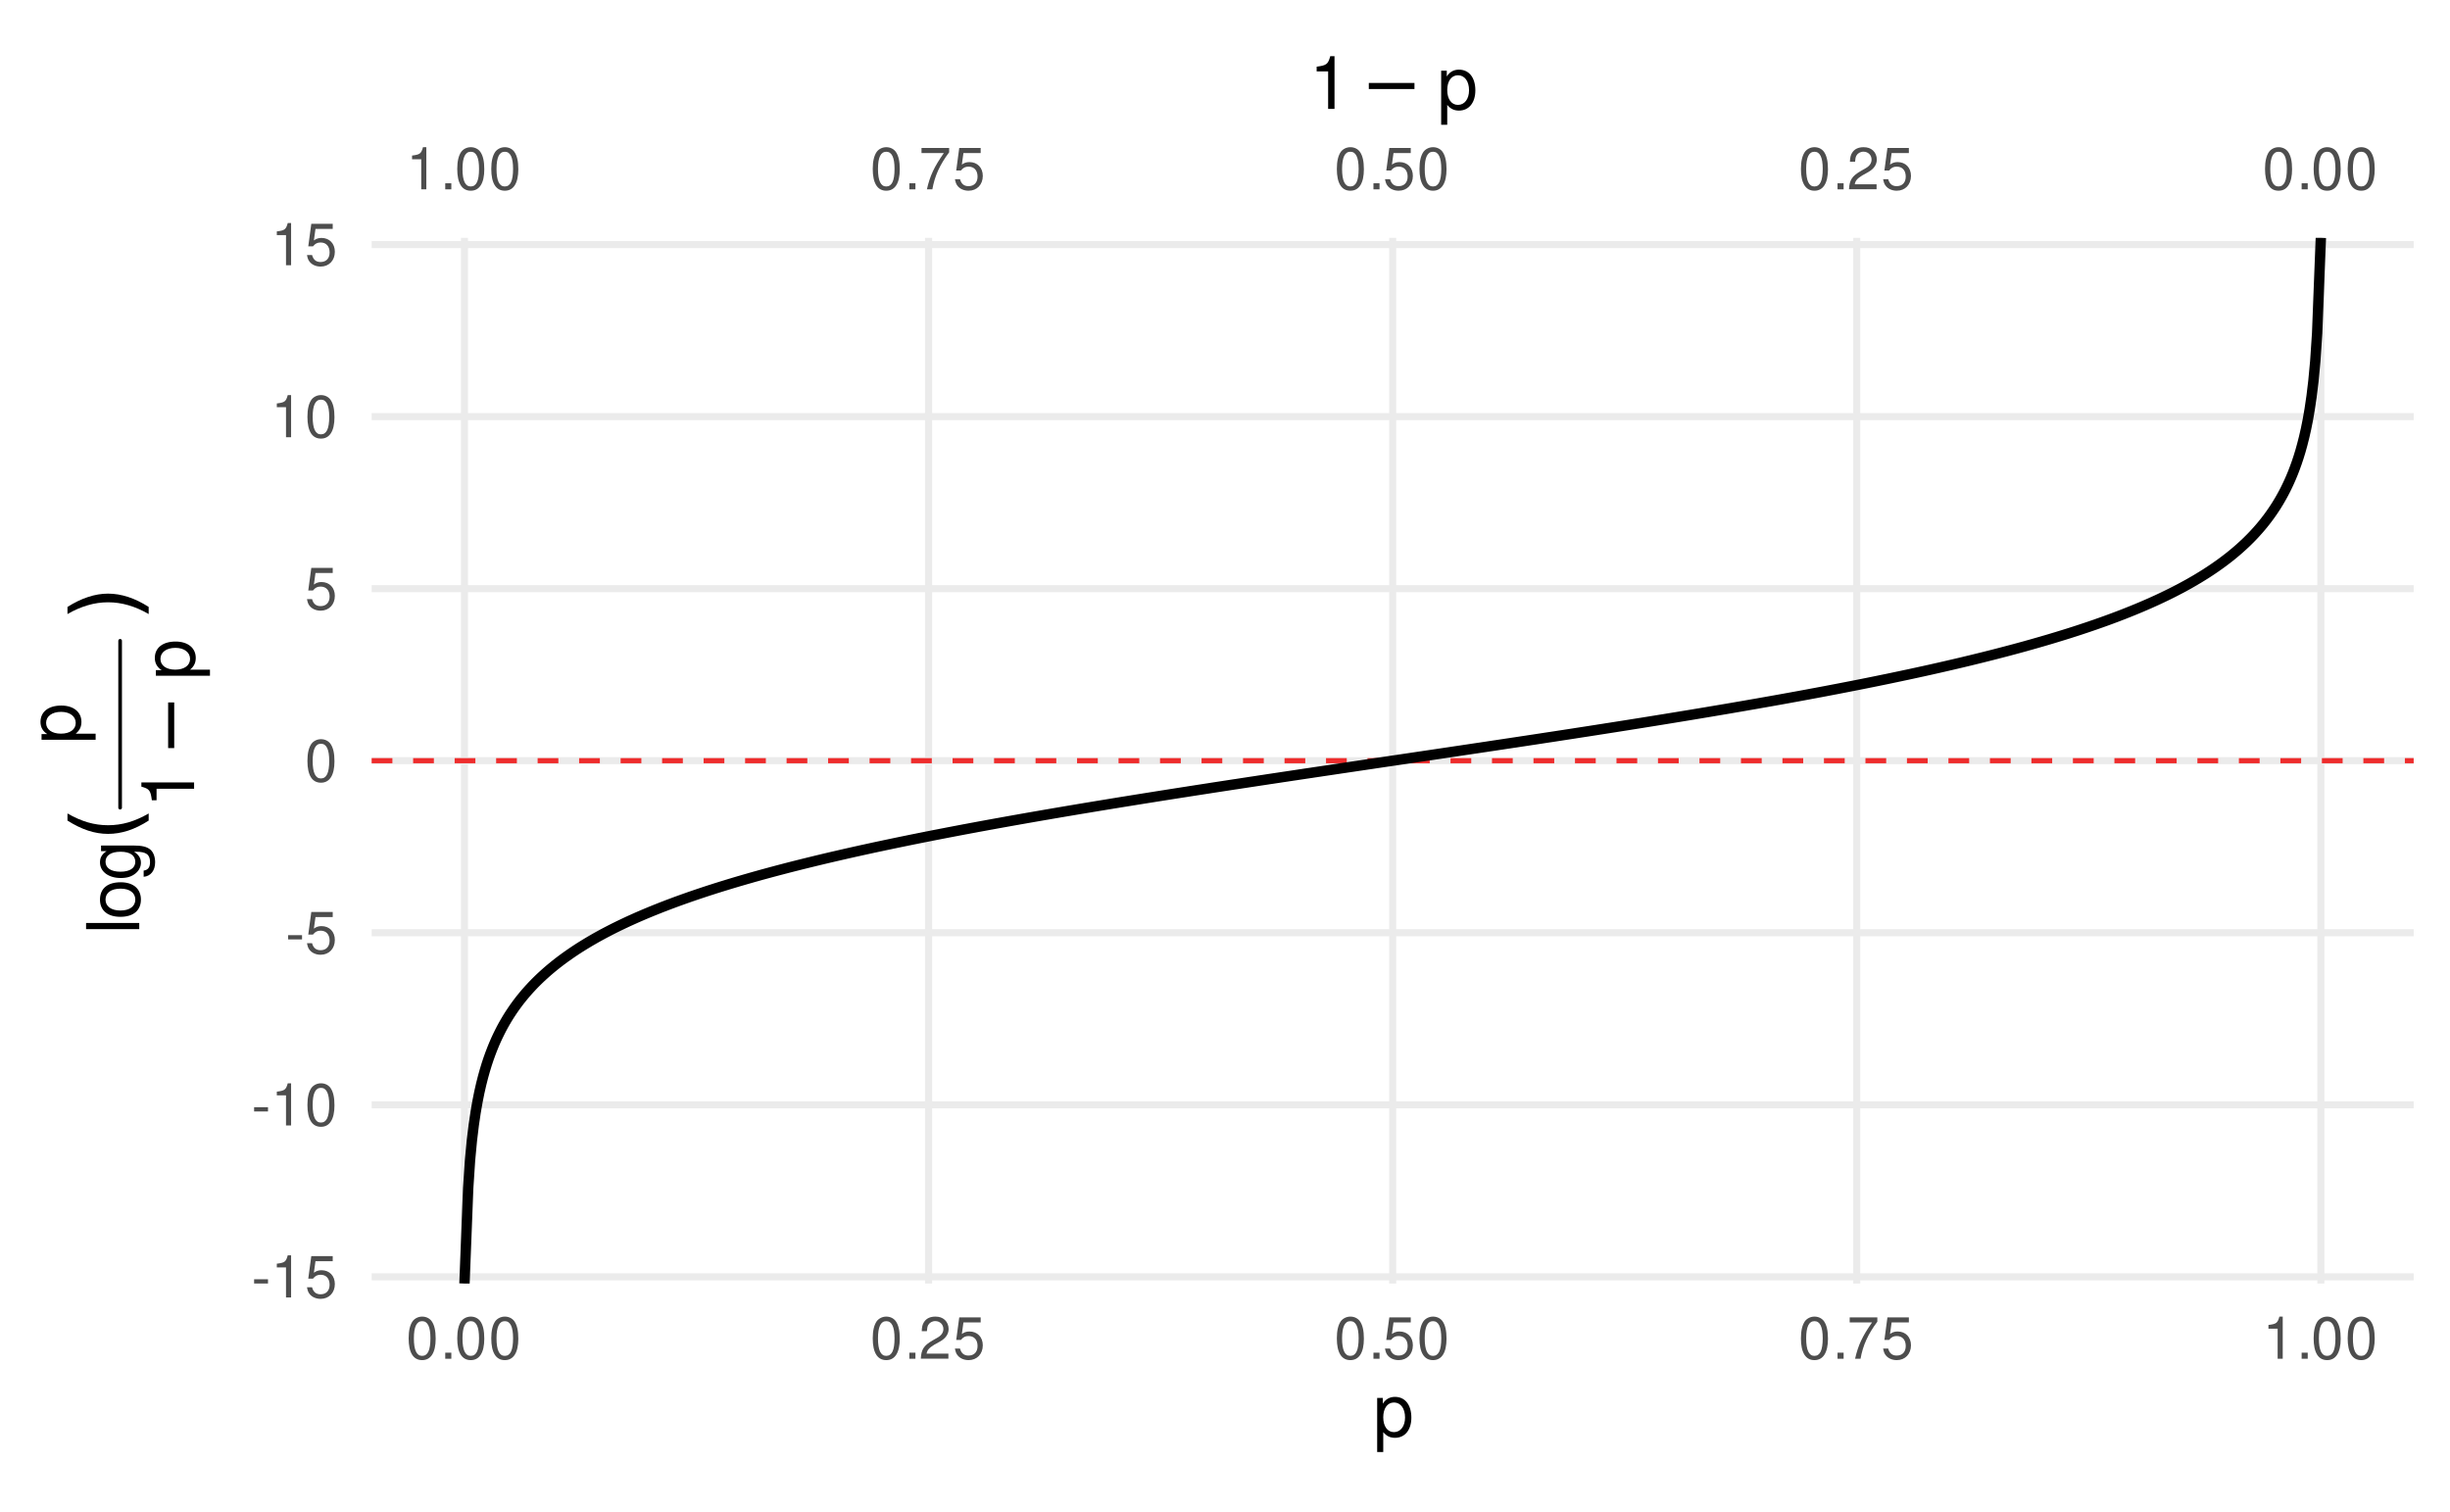 <?xml version="1.0" encoding="UTF-8"?>
<svg xmlns="http://www.w3.org/2000/svg" xmlns:xlink="http://www.w3.org/1999/xlink" width="504pt" height="311pt" viewBox="0 0 504 311" version="1.1">
<defs>
<g>
<symbol overflow="visible" id="glyph0-0">
<path style="stroke:none;" d=""/>
</symbol>
<symbol overflow="visible" id="glyph0-1">
<path style="stroke:none;" d="M 3.297 -8.672 C 2.516 -8.672 1.781 -8.312 1.344 -7.734 C 0.797 -6.953 0.516 -5.812 0.516 -4.203 C 0.516 -1.266 1.469 0.281 3.297 0.281 C 5.094 0.281 6.078 -1.266 6.078 -4.125 C 6.078 -5.812 5.812 -6.938 5.25 -7.734 C 4.812 -8.328 4.109 -8.672 3.297 -8.672 Z M 3.297 -7.734 C 4.438 -7.734 5 -6.578 5 -4.219 C 5 -1.75 4.453 -0.594 3.281 -0.594 C 2.156 -0.594 1.594 -1.797 1.594 -4.188 C 1.594 -6.578 2.156 -7.734 3.297 -7.734 Z M 3.297 -7.734 "/>
</symbol>
<symbol overflow="visible" id="glyph0-2">
<path style="stroke:none;" d="M 2.297 -1.25 L 1.047 -1.25 L 1.047 0 L 2.297 0 Z M 2.297 -1.25 "/>
</symbol>
<symbol overflow="visible" id="glyph0-3">
<path style="stroke:none;" d="M 6.078 -1.047 L 1.594 -1.047 C 1.703 -1.766 2.094 -2.219 3.125 -2.859 L 4.328 -3.531 C 5.516 -4.188 6.125 -5.078 6.125 -6.141 C 6.125 -6.859 5.844 -7.531 5.344 -8 C 4.844 -8.453 4.219 -8.672 3.406 -8.672 C 2.328 -8.672 1.531 -8.297 1.062 -7.547 C 0.75 -7.094 0.625 -6.547 0.594 -5.672 L 1.656 -5.672 C 1.688 -6.266 1.766 -6.609 1.906 -6.906 C 2.188 -7.422 2.734 -7.75 3.375 -7.75 C 4.328 -7.75 5.047 -7.062 5.047 -6.125 C 5.047 -5.422 4.656 -4.828 3.906 -4.391 L 2.797 -3.75 C 1.016 -2.719 0.5 -1.906 0.406 -0.016 L 6.078 -0.016 Z M 6.078 -1.047 "/>
</symbol>
<symbol overflow="visible" id="glyph0-4">
<path style="stroke:none;" d="M 5.719 -8.516 L 1.312 -8.516 L 0.688 -3.875 L 1.656 -3.875 C 2.141 -4.469 2.562 -4.672 3.234 -4.672 C 4.375 -4.672 5.078 -3.891 5.078 -2.625 C 5.078 -1.406 4.375 -0.656 3.219 -0.656 C 2.297 -0.656 1.734 -1.125 1.469 -2.094 L 0.422 -2.094 C 0.562 -1.391 0.688 -1.062 0.938 -0.75 C 1.422 -0.094 2.281 0.281 3.234 0.281 C 4.953 0.281 6.156 -0.969 6.156 -2.766 C 6.156 -4.453 5.047 -5.609 3.406 -5.609 C 2.812 -5.609 2.328 -5.453 1.844 -5.094 L 2.172 -7.469 L 5.719 -7.469 Z M 5.719 -8.516 "/>
</symbol>
<symbol overflow="visible" id="glyph0-5">
<path style="stroke:none;" d="M 6.234 -8.516 L 0.547 -8.516 L 0.547 -7.469 L 5.141 -7.469 C 3.125 -4.578 2.297 -2.797 1.656 0 L 2.781 0 C 3.25 -2.719 4.312 -5.062 6.234 -7.625 Z M 6.234 -8.516 "/>
</symbol>
<symbol overflow="visible" id="glyph0-6">
<path style="stroke:none;" d="M 3.109 -6.188 L 3.109 0 L 4.156 0 L 4.156 -8.672 L 3.469 -8.672 C 3.094 -7.344 2.859 -7.156 1.219 -6.953 L 1.219 -6.188 Z M 3.109 -6.188 "/>
</symbol>
<symbol overflow="visible" id="glyph0-7">
<path style="stroke:none;" d="M 3.406 -3.75 L 0.547 -3.75 L 0.547 -2.875 L 3.406 -2.875 Z M 3.406 -3.75 "/>
</symbol>
<symbol overflow="visible" id="glyph1-0">
<path style="stroke:none;" d=""/>
</symbol>
<symbol overflow="visible" id="glyph1-1">
<path style="stroke:none;" d="M 3.891 -7.719 L 3.891 0 L 5.203 0 L 5.203 -10.844 L 4.328 -10.844 C 3.875 -9.188 3.562 -8.953 1.531 -8.688 L 1.531 -7.719 Z M 3.891 -7.719 "/>
</symbol>
<symbol overflow="visible" id="glyph1-2">
<path style="stroke:none;" d="M 0.812 3.266 L 2.062 3.266 L 2.062 -0.828 C 2.734 -0.016 3.469 0.344 4.484 0.344 C 6.531 0.344 7.844 -1.297 7.844 -3.797 C 7.844 -6.438 6.562 -8.078 4.469 -8.078 C 3.406 -8.078 2.547 -7.609 1.969 -6.672 L 1.969 -7.859 L 0.812 -7.859 Z M 4.266 -6.922 C 5.641 -6.922 6.547 -5.703 6.547 -3.828 C 6.547 -2.047 5.625 -0.828 4.266 -0.828 C 2.922 -0.828 2.062 -2.031 2.062 -3.875 C 2.062 -5.719 2.922 -6.922 4.266 -6.922 Z M 4.266 -6.922 "/>
</symbol>
<symbol overflow="visible" id="glyph2-0">
<path style="stroke:none;" d="M 0.75 2.656 L 0.75 -10.578 L 8.25 -10.578 L 8.25 2.656 Z M 1.594 1.812 L 7.406 1.812 L 7.406 -9.734 L 1.594 -9.734 Z M 1.594 1.812 "/>
</symbol>
<symbol overflow="visible" id="glyph2-1">
<path style="stroke:none;" d="M 1.594 -5.328 L 10.984 -5.328 L 10.984 -4.078 L 1.594 -4.078 Z M 1.594 -5.328 "/>
</symbol>
<symbol overflow="visible" id="glyph3-0">
<path style="stroke:none;" d=""/>
</symbol>
<symbol overflow="visible" id="glyph3-1">
<path style="stroke:none;" d="M -10.938 -2.281 L -10.938 -1.016 L 0 -1.016 L 0 -2.281 Z M -10.938 -2.281 "/>
</symbol>
<symbol overflow="visible" id="glyph3-2">
<path style="stroke:none;" d="M -8.078 -4.078 C -8.078 -1.859 -6.516 -0.547 -3.875 -0.547 C -1.219 -0.547 0.344 -1.859 0.344 -4.094 C 0.344 -6.312 -1.234 -7.656 -3.812 -7.656 C -6.547 -7.656 -8.078 -6.359 -8.078 -4.078 Z M -6.938 -4.094 C -6.938 -5.5 -5.781 -6.344 -3.828 -6.344 C -1.969 -6.344 -0.812 -5.469 -0.812 -4.094 C -0.812 -2.703 -1.969 -1.844 -3.875 -1.844 C -5.781 -1.844 -6.938 -2.703 -6.938 -4.094 Z M -6.938 -4.094 "/>
</symbol>
<symbol overflow="visible" id="glyph3-3">
<path style="stroke:none;" d="M -7.859 -6.062 L -6.719 -6.062 C -7.672 -5.438 -8.078 -4.734 -8.078 -3.75 C -8.078 -1.844 -6.312 -0.531 -3.797 -0.531 C -2.469 -0.531 -1.516 -0.844 -0.719 -1.516 C -0.031 -2.094 0.344 -2.844 0.344 -3.656 C 0.344 -4.609 -0.078 -5.281 -1.062 -5.938 L -0.656 -5.938 C 1.438 -5.938 2.219 -5.359 2.219 -3.797 C 2.219 -2.734 1.797 -2.172 0.906 -2.062 L 0.906 -0.781 C 2.359 -0.906 3.266 -2.062 3.266 -3.766 C 3.266 -4.922 2.891 -5.875 2.266 -6.391 C 1.531 -6.984 0.562 -7.219 -1.297 -7.219 L -7.859 -7.219 Z M -6.938 -3.875 C -6.938 -5.188 -5.812 -5.938 -3.828 -5.938 C -1.922 -5.938 -0.812 -5.172 -0.812 -3.875 C -0.812 -2.578 -1.938 -1.828 -3.875 -1.828 C -5.797 -1.828 -6.938 -2.578 -6.938 -3.875 Z M -6.938 -3.875 "/>
</symbol>
<symbol overflow="visible" id="glyph3-4">
<path style="stroke:none;" d="M 3.266 -0.812 L 3.266 -2.062 L -0.828 -2.062 C -0.016 -2.734 0.344 -3.469 0.344 -4.484 C 0.344 -6.531 -1.297 -7.844 -3.797 -7.844 C -6.438 -7.844 -8.078 -6.562 -8.078 -4.469 C -8.078 -3.406 -7.609 -2.547 -6.672 -1.969 L -7.859 -1.969 L -7.859 -0.812 Z M -6.922 -4.266 C -6.922 -5.641 -5.703 -6.547 -3.828 -6.547 C -2.047 -6.547 -0.828 -5.625 -0.828 -4.266 C -0.828 -2.922 -2.031 -2.062 -3.875 -2.062 C -5.719 -2.062 -6.922 -2.922 -6.922 -4.266 Z M -6.922 -4.266 "/>
</symbol>
<symbol overflow="visible" id="glyph3-5">
<path style="stroke:none;" d="M -7.719 -3.891 L 0 -3.891 L 0 -5.203 L -10.844 -5.203 L -10.844 -4.328 C -9.188 -3.875 -8.953 -3.562 -8.688 -1.531 L -7.719 -1.531 Z M -7.719 -3.891 "/>
</symbol>
<symbol overflow="visible" id="glyph4-0">
<path style="stroke:none;" d="M 3.312 -0.938 L -13.219 -0.938 L -13.219 -10.312 L 3.312 -10.312 Z M 2.266 -1.984 L 2.266 -9.266 L -12.172 -9.266 L -12.172 -1.984 Z M 2.266 -1.984 "/>
</symbol>
<symbol overflow="visible" id="glyph4-1">
<path style="stroke:none;" d="M -14.234 -5.812 C -12.828 -5 -11.438 -4.391 -10.062 -3.984 C -8.688 -3.586 -7.297 -3.391 -5.891 -3.391 C -4.473 -3.391 -3.07 -3.586 -1.688 -3.984 C -0.312 -4.391 1.07 -5 2.469 -5.812 L 2.469 -4.344 C 1.039 -3.426 -0.363 -2.738 -1.75 -2.281 C -3.145 -1.832 -4.523 -1.609 -5.891 -1.609 C -7.242 -1.609 -8.609 -1.832 -9.984 -2.281 C -11.367 -2.738 -12.785 -3.426 -14.234 -4.344 Z M -14.234 -5.812 "/>
</symbol>
<symbol overflow="visible" id="glyph4-2">
<path style="stroke:none;" d="M -14.234 -1.5 L -14.234 -2.969 C -12.785 -3.883 -11.367 -4.566 -9.984 -5.016 C -8.609 -5.473 -7.242 -5.703 -5.891 -5.703 C -4.523 -5.703 -3.145 -5.473 -1.75 -5.016 C -0.363 -4.566 1.039 -3.883 2.469 -2.969 L 2.469 -1.5 C 1.07 -2.312 -0.312 -2.914 -1.688 -3.312 C -3.07 -3.719 -4.473 -3.922 -5.891 -3.922 C -7.297 -3.922 -8.688 -3.719 -10.062 -3.312 C -11.438 -2.914 -12.828 -2.312 -14.234 -1.5 Z M -14.234 -1.5 "/>
</symbol>
<symbol overflow="visible" id="glyph5-0">
<path style="stroke:none;" d="M 2.656 -0.75 L -10.578 -0.75 L -10.578 -8.25 L 2.656 -8.25 Z M 1.812 -1.594 L 1.812 -7.406 L -9.734 -7.406 L -9.734 -1.594 Z M 1.812 -1.594 "/>
</symbol>
<symbol overflow="visible" id="glyph5-1">
<path style="stroke:none;" d="M -5.328 -1.594 L -5.328 -10.984 L -4.078 -10.984 L -4.078 -1.594 Z M -5.328 -1.594 "/>
</symbol>
</g>
<clipPath id="clip1">
  <path d="M 76.453 261 L 496.527 261 L 496.527 264 L 76.453 264 Z M 76.453 261 "/>
</clipPath>
<clipPath id="clip2">
  <path d="M 76.453 226 L 496.527 226 L 496.527 229 L 76.453 229 Z M 76.453 226 "/>
</clipPath>
<clipPath id="clip3">
  <path d="M 76.453 191 L 496.527 191 L 496.527 193 L 76.453 193 Z M 76.453 191 "/>
</clipPath>
<clipPath id="clip4">
  <path d="M 76.453 155 L 496.527 155 L 496.527 158 L 76.453 158 Z M 76.453 155 "/>
</clipPath>
<clipPath id="clip5">
  <path d="M 76.453 120 L 496.527 120 L 496.527 122 L 76.453 122 Z M 76.453 120 "/>
</clipPath>
<clipPath id="clip6">
  <path d="M 76.453 84 L 496.527 84 L 496.527 87 L 76.453 87 Z M 76.453 84 "/>
</clipPath>
<clipPath id="clip7">
  <path d="M 76.453 49 L 496.527 49 L 496.527 52 L 76.453 52 Z M 76.453 49 "/>
</clipPath>
<clipPath id="clip8">
  <path d="M 94 48.934 L 97 48.934 L 97 264.066 L 94 264.066 Z M 94 48.934 "/>
</clipPath>
<clipPath id="clip9">
  <path d="M 190 48.934 L 192 48.934 L 192 264.066 L 190 264.066 Z M 190 48.934 "/>
</clipPath>
<clipPath id="clip10">
  <path d="M 285 48.934 L 288 48.934 L 288 264.066 L 285 264.066 Z M 285 48.934 "/>
</clipPath>
<clipPath id="clip11">
  <path d="M 381 48.934 L 383 48.934 L 383 264.066 L 381 264.066 Z M 381 48.934 "/>
</clipPath>
<clipPath id="clip12">
  <path d="M 476 48.934 L 479 48.934 L 479 264.066 L 476 264.066 Z M 476 48.934 "/>
</clipPath>
<clipPath id="clip13">
  <path d="M 76.453 155 L 496.527 155 L 496.527 158 L 76.453 158 Z M 76.453 155 "/>
</clipPath>
<clipPath id="clip14">
  <path d="M 94 48.934 L 479 48.934 L 479 264.066 L 94 264.066 Z M 94 48.934 "/>
</clipPath>
</defs>
<g id="surface56">
<rect x="0" y="0" width="504" height="311" style="fill:rgb(100%,100%,100%);fill-opacity:1;stroke:none;"/>
<rect x="0" y="0" width="504" height="311" style="fill:rgb(100%,100%,100%);fill-opacity:1;stroke:none;"/>
<g clip-path="url(#clip1)" clip-rule="nonzero">
<path style="fill:none;stroke-width:1.455;stroke-linecap:butt;stroke-linejoin:round;stroke:rgb(92.157%,92.157%,92.157%);stroke-opacity:1;stroke-miterlimit:10;" d="M 76.453 262.688 L 496.527 262.688 "/>
</g>
<g clip-path="url(#clip2)" clip-rule="nonzero">
<path style="fill:none;stroke-width:1.455;stroke-linecap:butt;stroke-linejoin:round;stroke:rgb(92.157%,92.157%,92.157%);stroke-opacity:1;stroke-miterlimit:10;" d="M 76.453 227.293 L 496.527 227.293 "/>
</g>
<g clip-path="url(#clip3)" clip-rule="nonzero">
<path style="fill:none;stroke-width:1.455;stroke-linecap:butt;stroke-linejoin:round;stroke:rgb(92.157%,92.157%,92.157%);stroke-opacity:1;stroke-miterlimit:10;" d="M 76.453 191.895 L 496.527 191.895 "/>
</g>
<g clip-path="url(#clip4)" clip-rule="nonzero">
<path style="fill:none;stroke-width:1.455;stroke-linecap:butt;stroke-linejoin:round;stroke:rgb(92.157%,92.157%,92.157%);stroke-opacity:1;stroke-miterlimit:10;" d="M 76.453 156.5 L 496.527 156.5 "/>
</g>
<g clip-path="url(#clip5)" clip-rule="nonzero">
<path style="fill:none;stroke-width:1.455;stroke-linecap:butt;stroke-linejoin:round;stroke:rgb(92.157%,92.157%,92.157%);stroke-opacity:1;stroke-miterlimit:10;" d="M 76.453 121.105 L 496.527 121.105 "/>
</g>
<g clip-path="url(#clip6)" clip-rule="nonzero">
<path style="fill:none;stroke-width:1.455;stroke-linecap:butt;stroke-linejoin:round;stroke:rgb(92.157%,92.157%,92.157%);stroke-opacity:1;stroke-miterlimit:10;" d="M 76.453 85.707 L 496.527 85.707 "/>
</g>
<g clip-path="url(#clip7)" clip-rule="nonzero">
<path style="fill:none;stroke-width:1.455;stroke-linecap:butt;stroke-linejoin:round;stroke:rgb(92.157%,92.157%,92.157%);stroke-opacity:1;stroke-miterlimit:10;" d="M 76.453 50.312 L 496.527 50.312 "/>
</g>
<g clip-path="url(#clip8)" clip-rule="nonzero">
<path style="fill:none;stroke-width:1.455;stroke-linecap:butt;stroke-linejoin:round;stroke:rgb(92.157%,92.157%,92.157%);stroke-opacity:1;stroke-miterlimit:10;" d="M 95.547 264.066 L 95.547 48.934 "/>
</g>
<g clip-path="url(#clip9)" clip-rule="nonzero">
<path style="fill:none;stroke-width:1.455;stroke-linecap:butt;stroke-linejoin:round;stroke:rgb(92.157%,92.157%,92.157%);stroke-opacity:1;stroke-miterlimit:10;" d="M 191.02 264.066 L 191.02 48.934 "/>
</g>
<g clip-path="url(#clip10)" clip-rule="nonzero">
<path style="fill:none;stroke-width:1.455;stroke-linecap:butt;stroke-linejoin:round;stroke:rgb(92.157%,92.157%,92.157%);stroke-opacity:1;stroke-miterlimit:10;" d="M 286.492 264.066 L 286.492 48.934 "/>
</g>
<g clip-path="url(#clip11)" clip-rule="nonzero">
<path style="fill:none;stroke-width:1.455;stroke-linecap:butt;stroke-linejoin:round;stroke:rgb(92.157%,92.157%,92.157%);stroke-opacity:1;stroke-miterlimit:10;" d="M 381.961 264.066 L 381.961 48.934 "/>
</g>
<g clip-path="url(#clip12)" clip-rule="nonzero">
<path style="fill:none;stroke-width:1.455;stroke-linecap:butt;stroke-linejoin:round;stroke:rgb(92.157%,92.157%,92.157%);stroke-opacity:1;stroke-miterlimit:10;" d="M 477.434 264.066 L 477.434 48.934 "/>
</g>
<g clip-path="url(#clip13)" clip-rule="nonzero">
<path style="fill:none;stroke-width:1.067;stroke-linecap:butt;stroke-linejoin:round;stroke:rgb(93.333%,17.255%,17.255%);stroke-opacity:1;stroke-dasharray:4.268,4.268;stroke-miterlimit:10;" d="M 76.453 156.5 L 496.527 156.5 "/>
</g>
<g clip-path="url(#clip14)" clip-rule="nonzero">
<path style="fill:none;stroke-width:2.134;stroke-linecap:butt;stroke-linejoin:round;stroke:rgb(0%,0%,0%);stroke-opacity:1;stroke-miterlimit:10;" d="M 95.547 264.066 L 95.93 254.289 L 96.312 244.461 L 96.691 238.707 L 97.074 234.617 L 97.457 231.445 L 97.84 228.848 L 98.223 226.652 L 98.602 224.746 L 98.984 223.066 L 99.367 221.559 L 99.75 220.195 L 100.129 218.949 L 100.512 217.801 L 100.895 216.738 L 101.277 215.746 L 101.656 214.82 L 102.039 213.945 L 102.422 213.121 L 102.805 212.344 L 103.184 211.602 L 103.566 210.898 L 103.949 210.223 L 104.332 209.578 L 104.711 208.961 L 105.094 208.371 L 105.477 207.801 L 105.859 207.25 L 106.242 206.723 L 106.621 206.211 L 107.004 205.715 L 107.387 205.238 L 107.77 204.773 L 108.148 204.324 L 108.531 203.887 L 108.914 203.461 L 109.297 203.047 L 109.676 202.645 L 110.059 202.25 L 110.441 201.871 L 110.824 201.496 L 111.203 201.133 L 111.586 200.777 L 111.969 200.43 L 112.352 200.086 L 112.734 199.754 L 113.113 199.43 L 113.496 199.109 L 113.879 198.797 L 114.262 198.488 L 114.641 198.188 L 115.406 197.602 L 115.789 197.32 L 116.168 197.039 L 116.551 196.766 L 116.934 196.496 L 117.316 196.23 L 117.695 195.969 L 118.078 195.711 L 118.461 195.457 L 118.844 195.207 L 119.223 194.961 L 119.988 194.484 L 120.754 194.016 L 121.133 193.789 L 121.516 193.562 L 122.281 193.125 L 122.66 192.906 L 123.426 192.484 L 123.809 192.277 L 124.188 192.07 L 124.57 191.867 L 125.336 191.469 L 125.715 191.273 L 126.098 191.078 L 126.48 190.887 L 126.863 190.699 L 127.242 190.512 L 128.008 190.145 L 128.773 189.785 L 129.152 189.605 L 129.535 189.43 L 130.301 189.086 L 130.68 188.914 L 131.445 188.578 L 131.828 188.414 L 132.207 188.25 L 132.59 188.086 L 133.355 187.766 L 133.734 187.609 L 134.5 187.297 L 135.266 186.992 L 135.645 186.84 L 136.027 186.688 L 136.41 186.539 L 136.793 186.395 L 137.172 186.246 L 137.938 185.957 L 138.32 185.816 L 138.699 185.672 L 139.465 185.391 L 139.848 185.254 L 140.227 185.117 L 140.992 184.844 L 141.375 184.711 L 141.754 184.574 L 142.137 184.441 L 142.52 184.312 L 142.902 184.18 L 143.285 184.051 L 143.664 183.922 L 144.047 183.793 L 144.43 183.668 L 144.812 183.539 L 145.191 183.414 L 145.957 183.164 L 146.34 183.043 L 146.719 182.922 L 147.102 182.797 L 147.484 182.676 L 147.867 182.559 L 148.246 182.438 L 149.395 182.086 L 149.773 181.969 L 150.156 181.852 L 150.539 181.738 L 150.922 181.621 L 151.305 181.508 L 151.684 181.395 L 152.066 181.281 L 152.449 181.172 L 152.832 181.059 L 153.211 180.949 L 154.359 180.621 L 154.738 180.512 L 155.121 180.402 L 155.887 180.191 L 156.266 180.082 L 157.031 179.871 L 157.414 179.77 L 157.797 179.664 L 158.176 179.562 L 158.559 179.457 L 159.324 179.254 L 159.703 179.152 L 160.469 178.949 L 160.852 178.852 L 161.23 178.75 L 161.613 178.652 L 161.996 178.551 L 162.379 178.453 L 162.758 178.355 L 163.523 178.16 L 163.906 178.066 L 164.285 177.969 L 164.668 177.875 L 165.051 177.777 L 165.816 177.59 L 166.195 177.496 L 167.344 177.215 L 167.723 177.121 L 168.105 177.031 L 168.488 176.938 L 168.871 176.848 L 169.25 176.754 L 170.398 176.484 L 170.777 176.395 L 171.543 176.215 L 171.926 176.129 L 172.309 176.039 L 172.688 175.953 L 173.07 175.863 L 173.453 175.777 L 173.836 175.688 L 174.215 175.602 L 175.363 175.344 L 175.742 175.258 L 176.125 175.172 L 176.508 175.09 L 176.891 175.004 L 177.27 174.918 L 178.035 174.754 L 178.418 174.668 L 178.797 174.586 L 179.18 174.504 L 179.562 174.418 L 180.328 174.254 L 180.707 174.172 L 181.09 174.094 L 181.855 173.93 L 182.234 173.848 L 182.617 173.77 L 183 173.688 L 183.383 173.609 L 183.762 173.527 L 184.145 173.449 L 184.527 173.367 L 184.91 173.289 L 185.289 173.211 L 186.438 172.977 L 186.816 172.898 L 187.965 172.664 L 188.348 172.59 L 188.727 172.512 L 189.109 172.434 L 189.492 172.359 L 189.875 172.281 L 190.254 172.207 L 190.637 172.129 L 191.402 171.98 L 191.781 171.902 L 192.93 171.68 L 193.309 171.605 L 194.84 171.309 L 195.219 171.234 L 195.602 171.164 L 196.367 171.016 L 196.746 170.945 L 197.512 170.797 L 197.895 170.727 L 198.273 170.652 L 199.039 170.512 L 199.422 170.438 L 199.801 170.367 L 200.566 170.227 L 200.949 170.152 L 201.328 170.082 L 202.859 169.801 L 203.238 169.73 L 203.621 169.66 L 204.004 169.594 L 204.387 169.523 L 204.766 169.453 L 205.148 169.383 L 205.531 169.316 L 205.914 169.246 L 206.293 169.176 L 206.676 169.109 L 207.059 169.039 L 207.441 168.973 L 207.82 168.902 L 208.203 168.836 L 208.586 168.766 L 209.352 168.633 L 209.73 168.562 L 210.879 168.363 L 211.258 168.293 L 212.406 168.094 L 212.785 168.027 L 213.934 167.828 L 214.312 167.762 L 215.078 167.629 L 215.461 167.566 L 215.84 167.5 L 216.988 167.301 L 217.371 167.238 L 217.75 167.172 L 218.133 167.105 L 218.516 167.043 L 218.898 166.977 L 219.277 166.914 L 219.66 166.848 L 220.043 166.785 L 220.426 166.719 L 220.805 166.656 L 221.188 166.59 L 221.57 166.527 L 221.953 166.461 L 222.332 166.398 L 222.715 166.336 L 223.098 166.27 L 223.48 166.207 L 223.859 166.145 L 224.242 166.082 L 224.625 166.016 L 225.391 165.891 L 225.77 165.828 L 226.918 165.641 L 227.297 165.578 L 228.445 165.391 L 228.824 165.328 L 229.973 165.141 L 230.352 165.078 L 231.117 164.953 L 231.5 164.895 L 231.883 164.832 L 232.262 164.77 L 233.027 164.645 L 233.41 164.586 L 233.789 164.523 L 234.172 164.461 L 234.555 164.402 L 234.938 164.34 L 235.316 164.277 L 235.699 164.219 L 236.082 164.156 L 236.465 164.098 L 236.844 164.035 L 237.227 163.977 L 237.992 163.852 L 238.371 163.793 L 238.754 163.734 L 239.137 163.672 L 239.52 163.613 L 239.902 163.551 L 240.281 163.492 L 240.664 163.43 L 241.43 163.312 L 241.809 163.25 L 242.574 163.133 L 242.957 163.07 L 243.336 163.012 L 244.102 162.895 L 244.484 162.832 L 244.863 162.773 L 245.629 162.656 L 246.012 162.594 L 246.395 162.535 L 246.773 162.477 L 247.922 162.301 L 248.301 162.242 L 248.684 162.184 L 249.066 162.121 L 249.449 162.062 L 249.828 162.004 L 250.977 161.828 L 251.355 161.77 L 252.504 161.594 L 252.883 161.535 L 254.031 161.359 L 254.414 161.305 L 254.793 161.246 L 255.941 161.07 L 256.32 161.012 L 257.469 160.836 L 257.848 160.781 L 258.996 160.605 L 259.375 160.547 L 259.758 160.492 L 260.523 160.375 L 260.902 160.316 L 261.285 160.258 L 261.668 160.203 L 262.434 160.086 L 262.812 160.031 L 263.961 159.855 L 264.34 159.801 L 265.105 159.684 L 265.488 159.629 L 265.867 159.57 L 266.25 159.512 L 266.633 159.457 L 267.016 159.398 L 267.395 159.34 L 267.777 159.285 L 268.543 159.168 L 268.926 159.113 L 269.305 159.055 L 269.688 159 L 270.453 158.883 L 270.832 158.828 L 271.215 158.77 L 271.598 158.715 L 271.98 158.656 L 272.359 158.598 L 272.742 158.543 L 273.125 158.484 L 273.508 158.43 L 273.887 158.371 L 274.27 158.316 L 275.035 158.199 L 275.414 158.145 L 275.797 158.086 L 276.18 158.031 L 276.562 157.973 L 276.945 157.918 L 277.324 157.859 L 277.707 157.805 L 278.09 157.746 L 278.473 157.691 L 278.852 157.633 L 279.234 157.578 L 279.617 157.52 L 280 157.465 L 280.379 157.406 L 280.762 157.352 L 281.145 157.293 L 281.527 157.238 L 281.906 157.18 L 282.289 157.125 L 283.055 157.008 L 283.434 156.953 L 283.816 156.895 L 284.199 156.84 L 284.582 156.781 L 284.965 156.727 L 285.344 156.668 L 285.727 156.613 L 286.109 156.555 L 286.492 156.5 L 286.871 156.445 L 287.254 156.387 L 287.637 156.332 L 288.02 156.273 L 288.398 156.219 L 288.781 156.16 L 289.164 156.105 L 289.547 156.047 L 289.926 155.992 L 290.691 155.875 L 291.074 155.82 L 291.457 155.762 L 291.836 155.707 L 292.219 155.648 L 292.602 155.594 L 292.984 155.535 L 293.363 155.48 L 293.746 155.422 L 294.129 155.367 L 294.512 155.309 L 294.891 155.254 L 295.273 155.195 L 295.656 155.141 L 296.039 155.082 L 296.418 155.027 L 296.801 154.969 L 297.184 154.914 L 297.566 154.855 L 297.945 154.801 L 298.711 154.684 L 299.094 154.629 L 299.477 154.57 L 299.855 154.516 L 300.238 154.457 L 300.621 154.402 L 301.004 154.344 L 301.383 154.285 L 301.766 154.23 L 302.148 154.172 L 302.531 154.117 L 302.91 154.059 L 303.293 154 L 303.676 153.945 L 304.059 153.887 L 304.438 153.832 L 305.203 153.715 L 305.586 153.66 L 305.969 153.602 L 306.348 153.543 L 306.73 153.488 L 307.496 153.371 L 307.875 153.316 L 308.641 153.199 L 309.023 153.145 L 309.402 153.086 L 310.168 152.969 L 310.551 152.914 L 310.93 152.855 L 311.312 152.797 L 311.695 152.742 L 312.078 152.684 L 312.457 152.625 L 313.223 152.508 L 313.605 152.453 L 313.988 152.395 L 314.367 152.336 L 315.133 152.219 L 315.516 152.164 L 315.895 152.105 L 317.043 151.93 L 317.422 151.871 L 318.57 151.695 L 318.949 151.641 L 320.098 151.465 L 320.477 151.406 L 322.008 151.172 L 322.387 151.113 L 323.535 150.938 L 323.914 150.879 L 324.297 150.816 L 325.062 150.699 L 325.441 150.641 L 326.59 150.465 L 326.969 150.406 L 327.352 150.344 L 328.5 150.168 L 328.879 150.105 L 330.027 149.93 L 330.406 149.867 L 331.172 149.75 L 331.555 149.688 L 331.934 149.629 L 332.316 149.57 L 332.699 149.508 L 333.082 149.449 L 333.461 149.387 L 333.844 149.328 L 334.227 149.266 L 334.609 149.207 L 334.988 149.148 L 335.754 149.023 L 336.137 148.965 L 336.52 148.902 L 336.898 148.844 L 337.281 148.781 L 337.664 148.723 L 338.047 148.66 L 338.426 148.598 L 338.809 148.539 L 339.574 148.414 L 339.953 148.355 L 341.102 148.168 L 341.48 148.105 L 341.863 148.047 L 343.012 147.859 L 343.391 147.797 L 344.539 147.609 L 344.918 147.547 L 346.066 147.359 L 346.445 147.297 L 347.594 147.109 L 347.973 147.047 L 348.355 146.984 L 348.738 146.918 L 349.121 146.855 L 349.5 146.793 L 349.883 146.73 L 350.266 146.664 L 351.031 146.539 L 351.41 146.473 L 351.793 146.41 L 352.176 146.344 L 352.559 146.281 L 352.938 146.215 L 353.32 146.152 L 353.703 146.086 L 354.086 146.023 L 354.465 145.957 L 354.848 145.895 L 355.613 145.762 L 355.992 145.699 L 357.141 145.5 L 357.52 145.434 L 357.902 145.371 L 359.051 145.172 L 359.43 145.105 L 360.578 144.906 L 360.957 144.84 L 361.723 144.707 L 362.105 144.637 L 362.484 144.57 L 363.25 144.438 L 363.633 144.367 L 364.012 144.301 L 364.395 144.234 L 364.777 144.164 L 365.16 144.098 L 365.543 144.027 L 365.922 143.961 L 366.305 143.891 L 366.688 143.824 L 367.07 143.754 L 367.449 143.684 L 367.832 143.617 L 368.598 143.477 L 368.977 143.406 L 369.359 143.34 L 370.125 143.199 L 370.504 143.129 L 371.652 142.918 L 372.031 142.848 L 372.414 142.773 L 373.562 142.562 L 373.941 142.488 L 374.707 142.348 L 375.09 142.273 L 375.469 142.203 L 376.234 142.055 L 376.617 141.984 L 376.996 141.91 L 377.379 141.836 L 377.762 141.766 L 378.145 141.691 L 378.523 141.617 L 380.055 141.32 L 380.434 141.246 L 381.199 141.098 L 381.582 141.02 L 381.961 140.945 L 382.344 140.871 L 382.727 140.793 L 383.109 140.719 L 383.488 140.641 L 383.871 140.566 L 384.637 140.41 L 385.016 140.336 L 386.164 140.102 L 386.543 140.023 L 388.074 139.711 L 388.453 139.633 L 388.836 139.551 L 389.219 139.473 L 389.602 139.391 L 389.98 139.312 L 390.363 139.23 L 390.746 139.152 L 391.129 139.07 L 391.508 138.988 L 391.891 138.906 L 392.273 138.828 L 392.656 138.746 L 393.035 138.664 L 393.418 138.582 L 393.801 138.496 L 394.184 138.414 L 394.562 138.332 L 394.945 138.246 L 395.711 138.082 L 396.094 137.996 L 396.473 137.91 L 396.855 137.828 L 397.621 137.656 L 398 137.57 L 399.148 137.312 L 399.527 137.223 L 399.91 137.137 L 400.293 137.047 L 400.676 136.961 L 401.055 136.871 L 401.438 136.785 L 402.586 136.516 L 402.965 136.426 L 403.73 136.246 L 404.113 136.152 L 404.492 136.062 L 404.875 135.969 L 405.258 135.879 L 405.641 135.785 L 406.02 135.691 L 407.168 135.41 L 407.547 135.316 L 407.93 135.223 L 408.312 135.125 L 408.695 135.031 L 409.074 134.934 L 409.457 134.84 L 410.605 134.547 L 410.984 134.449 L 411.367 134.348 L 411.75 134.25 L 412.133 134.148 L 412.512 134.051 L 413.66 133.746 L 414.039 133.645 L 414.422 133.543 L 414.805 133.438 L 415.188 133.336 L 415.566 133.23 L 415.949 133.129 L 416.715 132.918 L 417.094 132.809 L 417.859 132.598 L 418.625 132.379 L 419.004 132.27 L 420.152 131.941 L 420.531 131.828 L 420.914 131.719 L 421.68 131.492 L 422.059 131.379 L 422.441 131.262 L 422.824 131.148 L 423.207 131.031 L 423.586 130.914 L 424.734 130.562 L 425.117 130.441 L 425.496 130.324 L 425.879 130.203 L 426.262 130.078 L 426.645 129.957 L 427.023 129.836 L 428.172 129.461 L 428.551 129.332 L 428.934 129.207 L 429.699 128.949 L 430.078 128.82 L 430.461 128.688 L 430.844 128.559 L 431.227 128.426 L 431.605 128.289 L 431.988 128.156 L 433.137 127.746 L 433.516 127.609 L 434.281 127.328 L 434.664 127.184 L 435.043 127.043 L 435.809 126.754 L 436.191 126.605 L 436.57 126.461 L 436.953 126.312 L 437.719 126.008 L 438.098 125.855 L 438.48 125.703 L 439.629 125.234 L 440.008 125.074 L 440.391 124.914 L 441.156 124.586 L 441.535 124.422 L 442.301 124.086 L 442.684 123.914 L 443.062 123.742 L 443.445 123.57 L 443.828 123.395 L 444.211 123.215 L 444.59 123.035 L 444.973 122.855 L 445.738 122.488 L 446.117 122.301 L 446.5 122.113 L 446.883 121.922 L 447.648 121.531 L 448.027 121.332 L 448.41 121.133 L 448.793 120.93 L 449.176 120.723 L 449.555 120.516 L 450.32 120.094 L 450.703 119.875 L 451.082 119.656 L 451.465 119.438 L 452.23 118.984 L 452.609 118.75 L 452.992 118.516 L 453.758 118.039 L 454.137 117.793 L 454.52 117.543 L 454.902 117.289 L 455.285 117.031 L 455.668 116.77 L 456.047 116.504 L 456.43 116.234 L 456.812 115.961 L 457.195 115.68 L 457.574 115.398 L 458.34 114.812 L 458.723 114.512 L 459.102 114.203 L 459.484 113.891 L 459.867 113.57 L 460.25 113.246 L 460.629 112.914 L 461.012 112.57 L 461.395 112.223 L 461.777 111.867 L 462.16 111.504 L 462.539 111.129 L 462.922 110.75 L 463.305 110.355 L 463.688 109.953 L 464.066 109.539 L 464.449 109.113 L 464.832 108.676 L 465.215 108.227 L 465.594 107.762 L 465.977 107.285 L 466.359 106.789 L 466.742 106.277 L 467.121 105.75 L 467.504 105.199 L 467.887 104.629 L 468.27 104.039 L 468.648 103.422 L 469.031 102.777 L 469.414 102.102 L 469.797 101.398 L 470.18 100.656 L 470.559 99.879 L 470.941 99.055 L 471.324 98.18 L 471.707 97.254 L 472.086 96.262 L 472.469 95.199 L 472.852 94.051 L 473.234 92.805 L 473.613 91.441 L 473.996 89.934 L 474.379 88.254 L 474.762 86.348 L 475.141 84.152 L 475.523 81.555 L 475.906 78.383 L 476.289 74.293 L 476.672 68.539 L 477.051 58.711 L 477.434 48.934 "/>
</g>
<g style="fill:rgb(30.196%,30.196%,30.196%);fill-opacity:1;">
  <use xlink:href="#glyph0-1" x="465.434" y="38.955"/>
  <use xlink:href="#glyph0-2" x="472.434" y="38.955"/>
  <use xlink:href="#glyph0-1" x="475.434" y="38.955"/>
  <use xlink:href="#glyph0-1" x="482.434" y="38.955"/>
</g>
<g style="fill:rgb(30.196%,30.196%,30.196%);fill-opacity:1;">
  <use xlink:href="#glyph0-1" x="369.961" y="38.955"/>
  <use xlink:href="#glyph0-2" x="376.961" y="38.955"/>
  <use xlink:href="#glyph0-3" x="379.961" y="38.955"/>
  <use xlink:href="#glyph0-4" x="386.961" y="38.955"/>
</g>
<g style="fill:rgb(30.196%,30.196%,30.196%);fill-opacity:1;">
  <use xlink:href="#glyph0-1" x="274.492" y="38.955"/>
  <use xlink:href="#glyph0-2" x="281.492" y="38.955"/>
  <use xlink:href="#glyph0-4" x="284.492" y="38.955"/>
  <use xlink:href="#glyph0-1" x="291.492" y="38.955"/>
</g>
<g style="fill:rgb(30.196%,30.196%,30.196%);fill-opacity:1;">
  <use xlink:href="#glyph0-1" x="179.02" y="38.955"/>
  <use xlink:href="#glyph0-2" x="186.02" y="38.955"/>
  <use xlink:href="#glyph0-5" x="189.02" y="38.955"/>
  <use xlink:href="#glyph0-4" x="196.02" y="38.955"/>
</g>
<g style="fill:rgb(30.196%,30.196%,30.196%);fill-opacity:1;">
  <use xlink:href="#glyph0-6" x="83.547" y="38.955"/>
  <use xlink:href="#glyph0-2" x="90.547" y="38.955"/>
  <use xlink:href="#glyph0-1" x="93.547" y="38.955"/>
  <use xlink:href="#glyph0-1" x="100.547" y="38.955"/>
</g>
<g style="fill:rgb(30.196%,30.196%,30.196%);fill-opacity:1;">
  <use xlink:href="#glyph0-7" x="51.727" y="266.936"/>
  <use xlink:href="#glyph0-6" x="55.727" y="266.936"/>
  <use xlink:href="#glyph0-4" x="62.727" y="266.936"/>
</g>
<g style="fill:rgb(30.196%,30.196%,30.196%);fill-opacity:1;">
  <use xlink:href="#glyph0-7" x="51.727" y="231.541"/>
  <use xlink:href="#glyph0-6" x="55.727" y="231.541"/>
  <use xlink:href="#glyph0-1" x="62.727" y="231.541"/>
</g>
<g style="fill:rgb(30.196%,30.196%,30.196%);fill-opacity:1;">
  <use xlink:href="#glyph0-7" x="58.727" y="196.143"/>
  <use xlink:href="#glyph0-4" x="62.727" y="196.143"/>
</g>
<g style="fill:rgb(30.196%,30.196%,30.196%);fill-opacity:1;">
  <use xlink:href="#glyph0-1" x="62.727" y="160.748"/>
</g>
<g style="fill:rgb(30.196%,30.196%,30.196%);fill-opacity:1;">
  <use xlink:href="#glyph0-4" x="62.727" y="125.354"/>
</g>
<g style="fill:rgb(30.196%,30.196%,30.196%);fill-opacity:1;">
  <use xlink:href="#glyph0-6" x="55.727" y="89.955"/>
  <use xlink:href="#glyph0-1" x="62.727" y="89.955"/>
</g>
<g style="fill:rgb(30.196%,30.196%,30.196%);fill-opacity:1;">
  <use xlink:href="#glyph0-6" x="55.727" y="54.561"/>
  <use xlink:href="#glyph0-4" x="62.727" y="54.561"/>
</g>
<g style="fill:rgb(30.196%,30.196%,30.196%);fill-opacity:1;">
  <use xlink:href="#glyph0-1" x="83.547" y="279.541"/>
  <use xlink:href="#glyph0-2" x="90.547" y="279.541"/>
  <use xlink:href="#glyph0-1" x="93.547" y="279.541"/>
  <use xlink:href="#glyph0-1" x="100.547" y="279.541"/>
</g>
<g style="fill:rgb(30.196%,30.196%,30.196%);fill-opacity:1;">
  <use xlink:href="#glyph0-1" x="179.02" y="279.541"/>
  <use xlink:href="#glyph0-2" x="186.02" y="279.541"/>
  <use xlink:href="#glyph0-3" x="189.02" y="279.541"/>
  <use xlink:href="#glyph0-4" x="196.02" y="279.541"/>
</g>
<g style="fill:rgb(30.196%,30.196%,30.196%);fill-opacity:1;">
  <use xlink:href="#glyph0-1" x="274.492" y="279.541"/>
  <use xlink:href="#glyph0-2" x="281.492" y="279.541"/>
  <use xlink:href="#glyph0-4" x="284.492" y="279.541"/>
  <use xlink:href="#glyph0-1" x="291.492" y="279.541"/>
</g>
<g style="fill:rgb(30.196%,30.196%,30.196%);fill-opacity:1;">
  <use xlink:href="#glyph0-1" x="369.961" y="279.541"/>
  <use xlink:href="#glyph0-2" x="376.961" y="279.541"/>
  <use xlink:href="#glyph0-5" x="379.961" y="279.541"/>
  <use xlink:href="#glyph0-4" x="386.961" y="279.541"/>
</g>
<g style="fill:rgb(30.196%,30.196%,30.196%);fill-opacity:1;">
  <use xlink:href="#glyph0-6" x="465.434" y="279.541"/>
  <use xlink:href="#glyph0-2" x="472.434" y="279.541"/>
  <use xlink:href="#glyph0-1" x="475.434" y="279.541"/>
  <use xlink:href="#glyph0-1" x="482.434" y="279.541"/>
</g>
<g style="fill:rgb(0%,0%,0%);fill-opacity:1;">
  <use xlink:href="#glyph1-1" x="269.324" y="22.407"/>
</g>
<g style="fill:rgb(0%,0%,0%);fill-opacity:1;">
  <use xlink:href="#glyph2-1" x="279.992" y="22.396"/>
</g>
<g style="fill:rgb(0%,0%,0%);fill-opacity:1;">
  <use xlink:href="#glyph1-2" x="295.656" y="22.407"/>
</g>
<g style="fill:rgb(0%,0%,0%);fill-opacity:1;">
  <use xlink:href="#glyph1-2" x="282.492" y="295.462"/>
</g>
<g style="fill:rgb(0%,0%,0%);fill-opacity:1;">
  <use xlink:href="#glyph3-1" x="28.646" y="192.168"/>
  <use xlink:href="#glyph3-2" x="28.646" y="189.168"/>
  <use xlink:href="#glyph3-3" x="28.646" y="181.168"/>
</g>
<g style="fill:rgb(0%,0%,0%);fill-opacity:1;">
  <use xlink:href="#glyph4-1" x="28.115" y="173.168"/>
</g>
<g style="fill:rgb(0%,0%,0%);fill-opacity:1;">
  <use xlink:href="#glyph3-4" x="16.407" y="153"/>
</g>
<g style="fill:rgb(0%,0%,0%);fill-opacity:1;">
  <use xlink:href="#glyph3-5" x="39.927" y="166.168"/>
</g>
<g style="fill:rgb(0%,0%,0%);fill-opacity:1;">
  <use xlink:href="#glyph5-1" x="39.916" y="155.5"/>
</g>
<g style="fill:rgb(0%,0%,0%);fill-opacity:1;">
  <use xlink:href="#glyph3-4" x="39.927" y="139.832"/>
</g>
<path style="fill:none;stroke-width:0.75;stroke-linecap:round;stroke-linejoin:round;stroke:rgb(0%,0%,0%);stroke-opacity:1;stroke-miterlimit:10;" d="M 24.711 166.168 L 24.711 131.832 "/>
<g style="fill:rgb(0%,0%,0%);fill-opacity:1;">
  <use xlink:href="#glyph4-2" x="28.115" y="127.832"/>
</g>
</g>
</svg>

